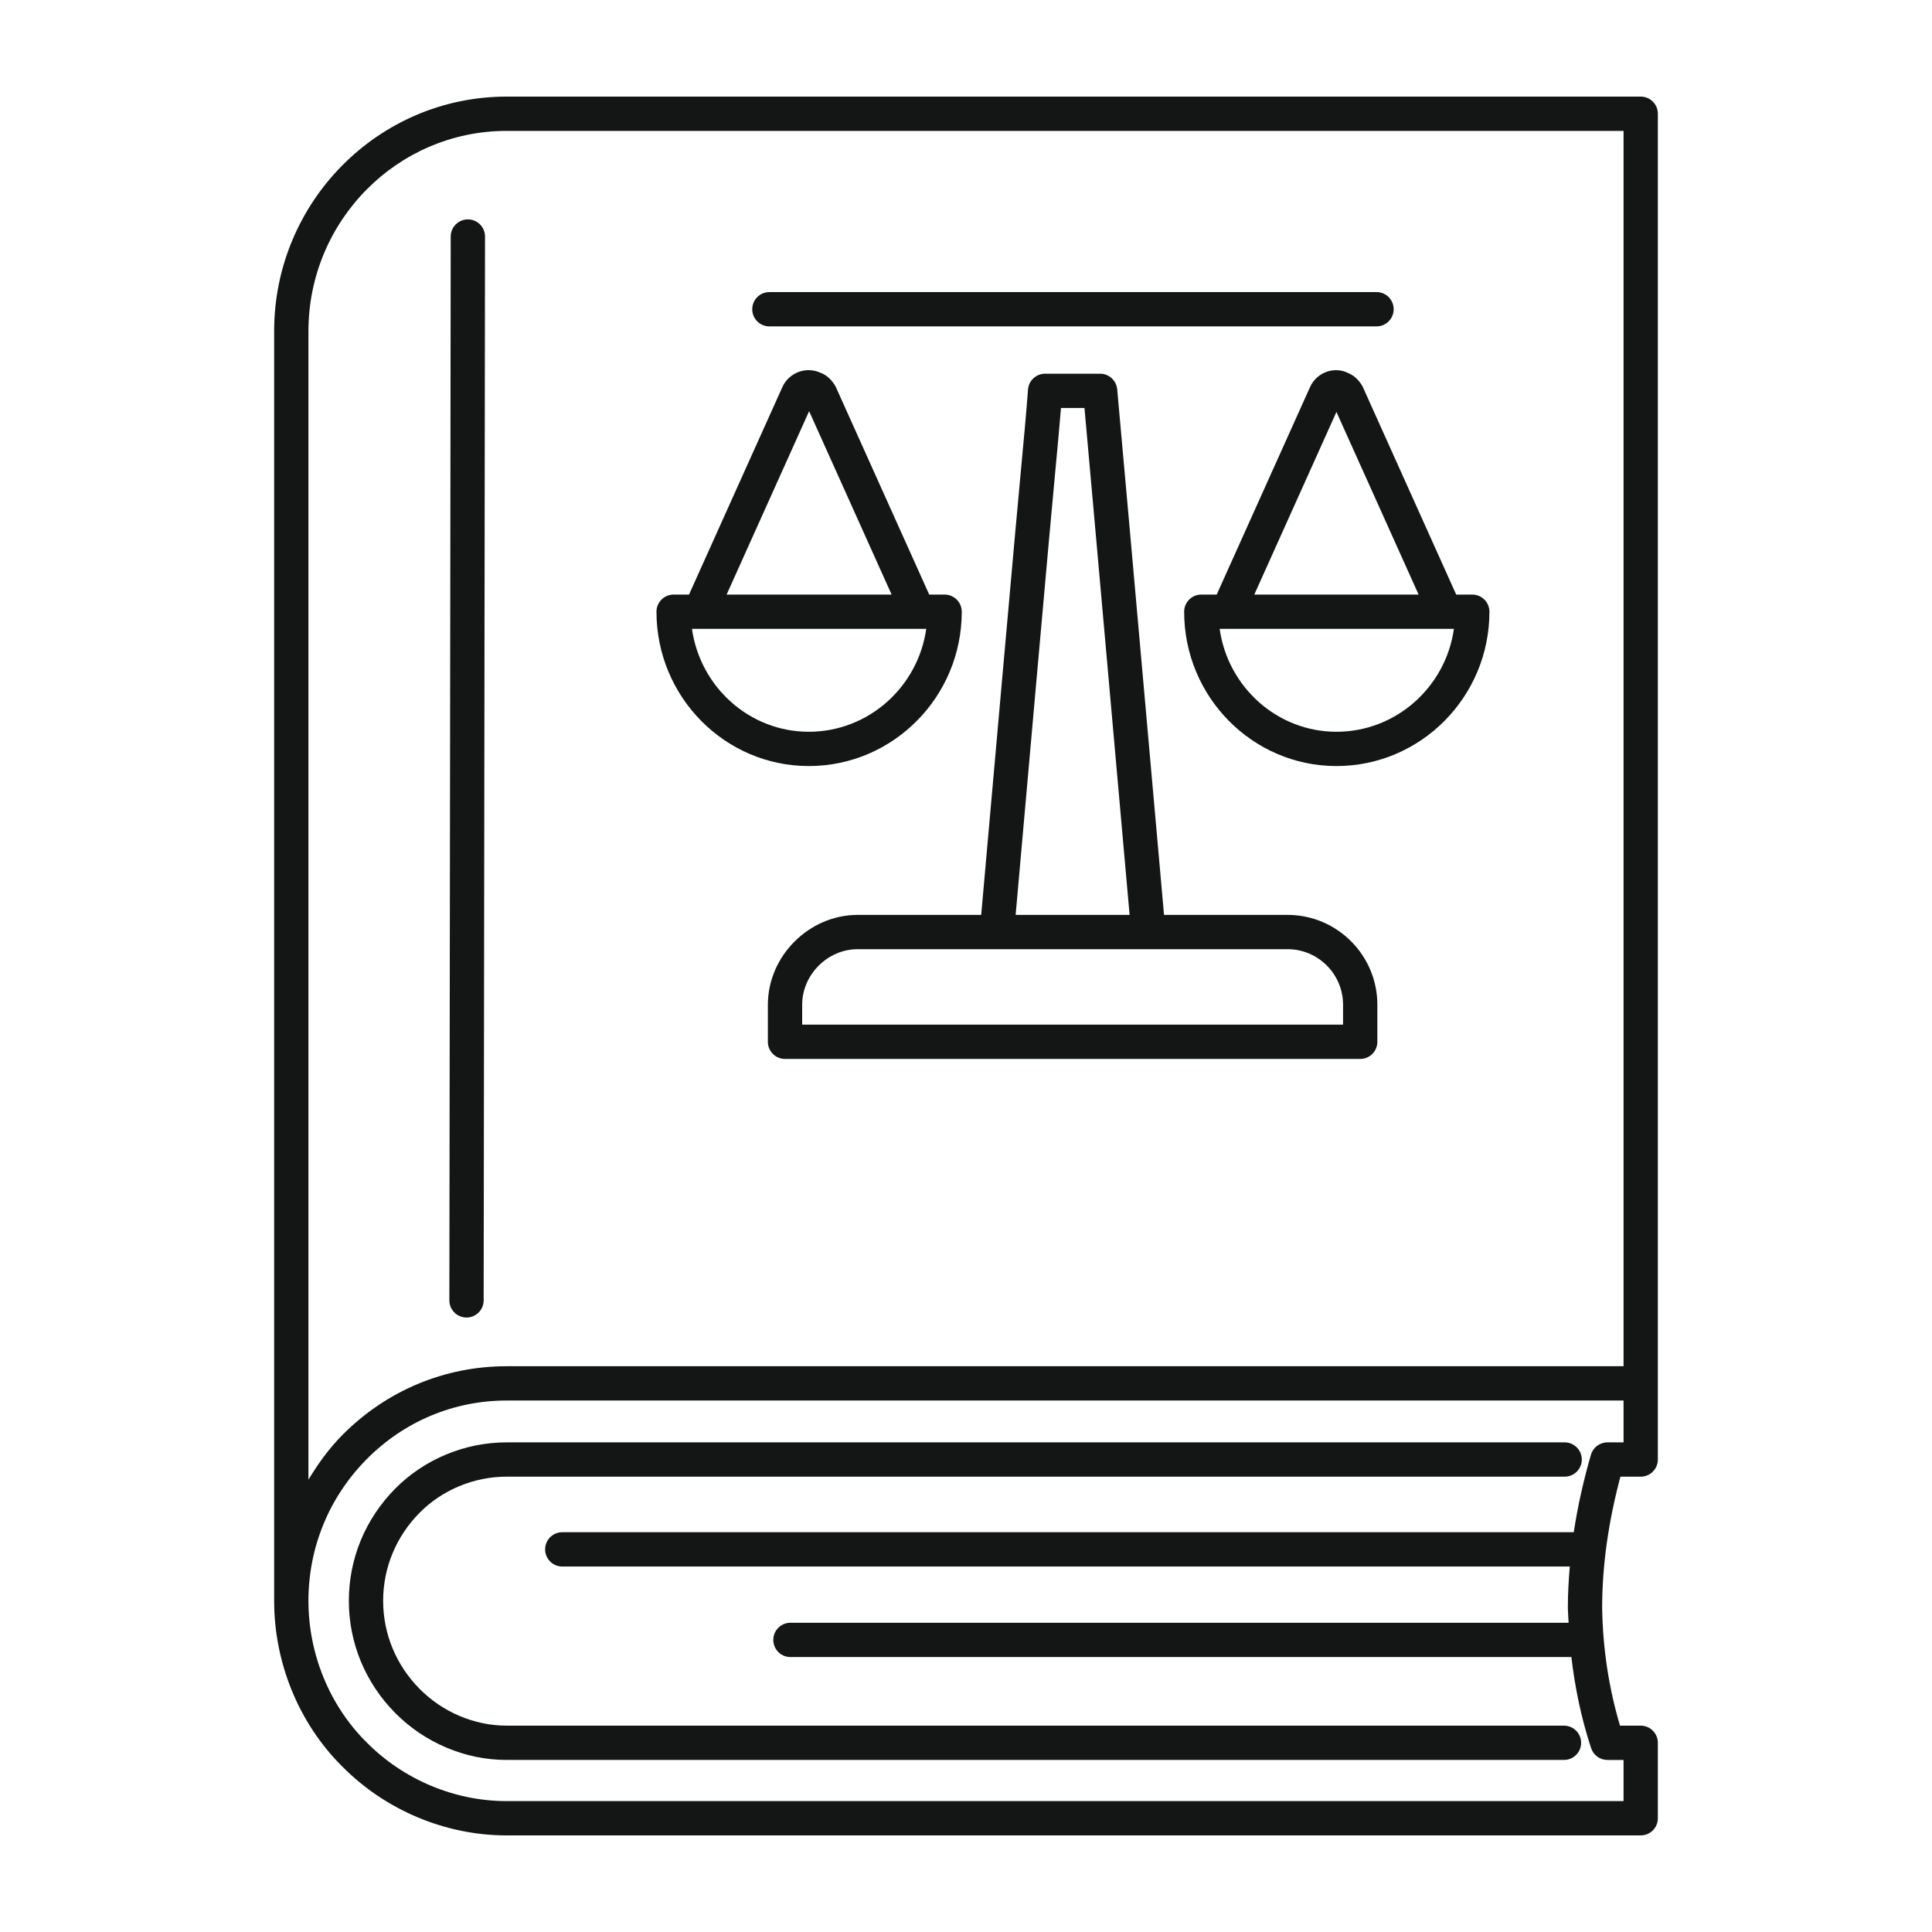 <svg id="Layer_1" enable-background="new 0 0 500 500" viewBox="0 0 500 500" xmlns="http://www.w3.org/2000/svg"><g fill="#141515"><path d="m424.614 25h-293.511c-33.168 0-60.155 27.235-60.155 60.709v328.578c0 16.137 6.436 31.776 17.632 42.884 11.213 11.328 26.708 17.829 42.523 17.829h293.511c2.452 0 4.438-1.986 4.438-4.438v-19.527c0-2.453-1.986-4.439-4.438-4.439h-5.358c-2.913-9.802-4.469-20.074-4.62-30.532 0-10.781 1.592-22.173 4.728-33.904h5.25c2.452 0 4.438-1.985 4.438-4.438v-19.705-328.579c0-2.453-1.986-4.438-4.438-4.438zm-344.79 60.709c0-28.582 23.003-51.833 51.279-51.833h289.073v319.703h-289.073c-16.045 0-31.145 6.33-42.523 17.825-3.462 3.495-6.274 7.425-8.756 11.535zm340.352 287.575h-4.177c-1.975 0-3.713 1.305-4.263 3.2-1.968 6.783-3.45 13.479-4.448 20.053h-261.774c-2.452 0-4.438 1.986-4.438 4.439 0 2.452 1.986 4.438 4.438 4.438h260.747c-.31 3.614-.502 7.195-.502 10.714.019 1.288.141 2.558.198 3.839h-201.39c-2.452 0-4.438 1.986-4.438 4.438 0 2.453 1.986 4.438 4.438 4.438h202.105c.947 8.068 2.603 15.972 5.112 23.581.599 1.819 2.3 3.048 4.214 3.048h4.177v10.65h-289.072c-13.46 0-26.66-5.537-36.245-15.225-9.554-9.481-15.034-22.824-15.034-36.61 0-13.817 5.346-26.829 15.065-36.642 9.701-9.796 22.561-15.191 36.214-15.191h289.073z"/><path d="m120.725 340.975h.006c2.446 0 4.433-1.983 4.438-4.433l.352-275.322c0-2.453-1.981-4.441-4.433-4.444h-.005c-2.447 0-4.433 1.983-4.439 4.432l-.351 275.323c0 2.451 1.98 4.44 4.432 4.444z"/><path d="m102.288 385.251c-7.744 7.82-12.007 18.131-12.007 29.037 0 10.908 4.263 21.219 12.007 29.038 7.647 7.721 18.146 12.147 28.814 12.147h273.651c2.453 0 4.439-1.986 4.439-4.438 0-2.453-1.986-4.439-4.439-4.439h-273.65c-8.313 0-16.517-3.466-22.506-9.512-6.085-6.149-9.44-14.245-9.44-22.796 0-8.549 3.355-16.645 9.44-22.794 5.873-5.931 14.078-9.334 22.506-9.334h273.827c2.452 0 4.438-1.985 4.438-4.438 0-2.452-1.986-4.438-4.438-4.438h-273.827c-10.784 0-21.288 4.362-28.815 11.967z"/><path d="m209.315 198.255c21.827 0 39.587-17.916 39.587-39.941 0-2.453-1.986-4.439-4.438-4.439h-3.984l-24.135-53.652c-.098-.218-.212-.424-.339-.624-.394-.599-1.526-2.316-3.567-3.084-1.732-.817-3.711-.948-5.534-.336-1.992.669-3.621 2.153-4.45 4.045l-24.136 53.652h-3.983c-2.453 0-4.439 1.986-4.439 4.439 0 22.024 17.68 39.94 39.418 39.94zm.084-91.841 21.35 47.461h-42.701zm-28.21 56.338h56.42 2.102c-2.133 15.034-14.95 26.627-30.396 26.627-15.362 0-28.107-11.593-30.233-26.627z"/><path d="m352.392 99.599c-.388-.587-1.49-2.258-3.464-3.045-1.616-.82-3.506-.98-5.28-.442-2.076.636-3.772 2.146-4.632 4.111l-24.135 53.652h-3.984c-2.452 0-4.438 1.986-4.438 4.439 0 22.025 17.68 39.941 39.417 39.941 21.828 0 39.587-17.916 39.587-39.941 0-2.453-1.985-4.439-4.438-4.439h-4.16l-24.134-53.652c-.098-.218-.207-.424-.339-.624zm-6.522 7.009 21.266 47.267h-42.525zm.006 82.771c-15.361 0-28.106-11.593-30.232-26.627h2.106 56.245 2.277c-2.131 15.034-14.949 26.627-30.396 26.627z"/><path d="m199.118 84.468h157.124c2.452 0 4.438-1.986 4.438-4.438 0-2.453-1.986-4.439-4.438-4.439h-157.124c-2.453 0-4.439 1.986-4.439 4.439 0 2.452 1.986 4.438 4.439 4.438z"/><path d="m333.222 236.773h-31.971c-3.639-41.145-6.17-69.521-8.004-90.03l-.775-8.704c-1.405-15.803-2.464-27.7-3.343-37.292-.211-2.283-2.125-4.033-4.42-4.033h-14.235c-2.324 0-4.256 1.795-4.425 4.115-.437 5.934-1.073 12.754-1.829 20.845-.46 4.952-.968 10.38-1.501 16.362-1.882 21.043-4.601 51.448-8.785 98.738h-31.965c-12.601 0-23.245 10.65-23.245 23.256v9.585c0 2.453 1.986 4.438 4.439 4.438h148.859c2.452 0 4.438-1.985 4.438-4.438v-9.585c0-12.825-10.426-23.257-23.238-23.257zm-61.663-97.947c.532-5.973 1.036-11.387 1.502-16.327.592-6.351 1.114-11.929 1.52-16.908h6.079c.806 8.849 1.755 19.581 2.973 33.235l.775 8.704c1.822 20.399 4.324 48.459 7.932 89.243h-29.493c4.146-46.919 6.841-77 8.712-97.947zm76.025 126.35h-139.983v-5.147c0-7.795 6.582-14.379 14.368-14.379h36.026 39.193 36.033c7.92 0 14.362 6.451 14.362 14.379v5.147z"/></g></svg>